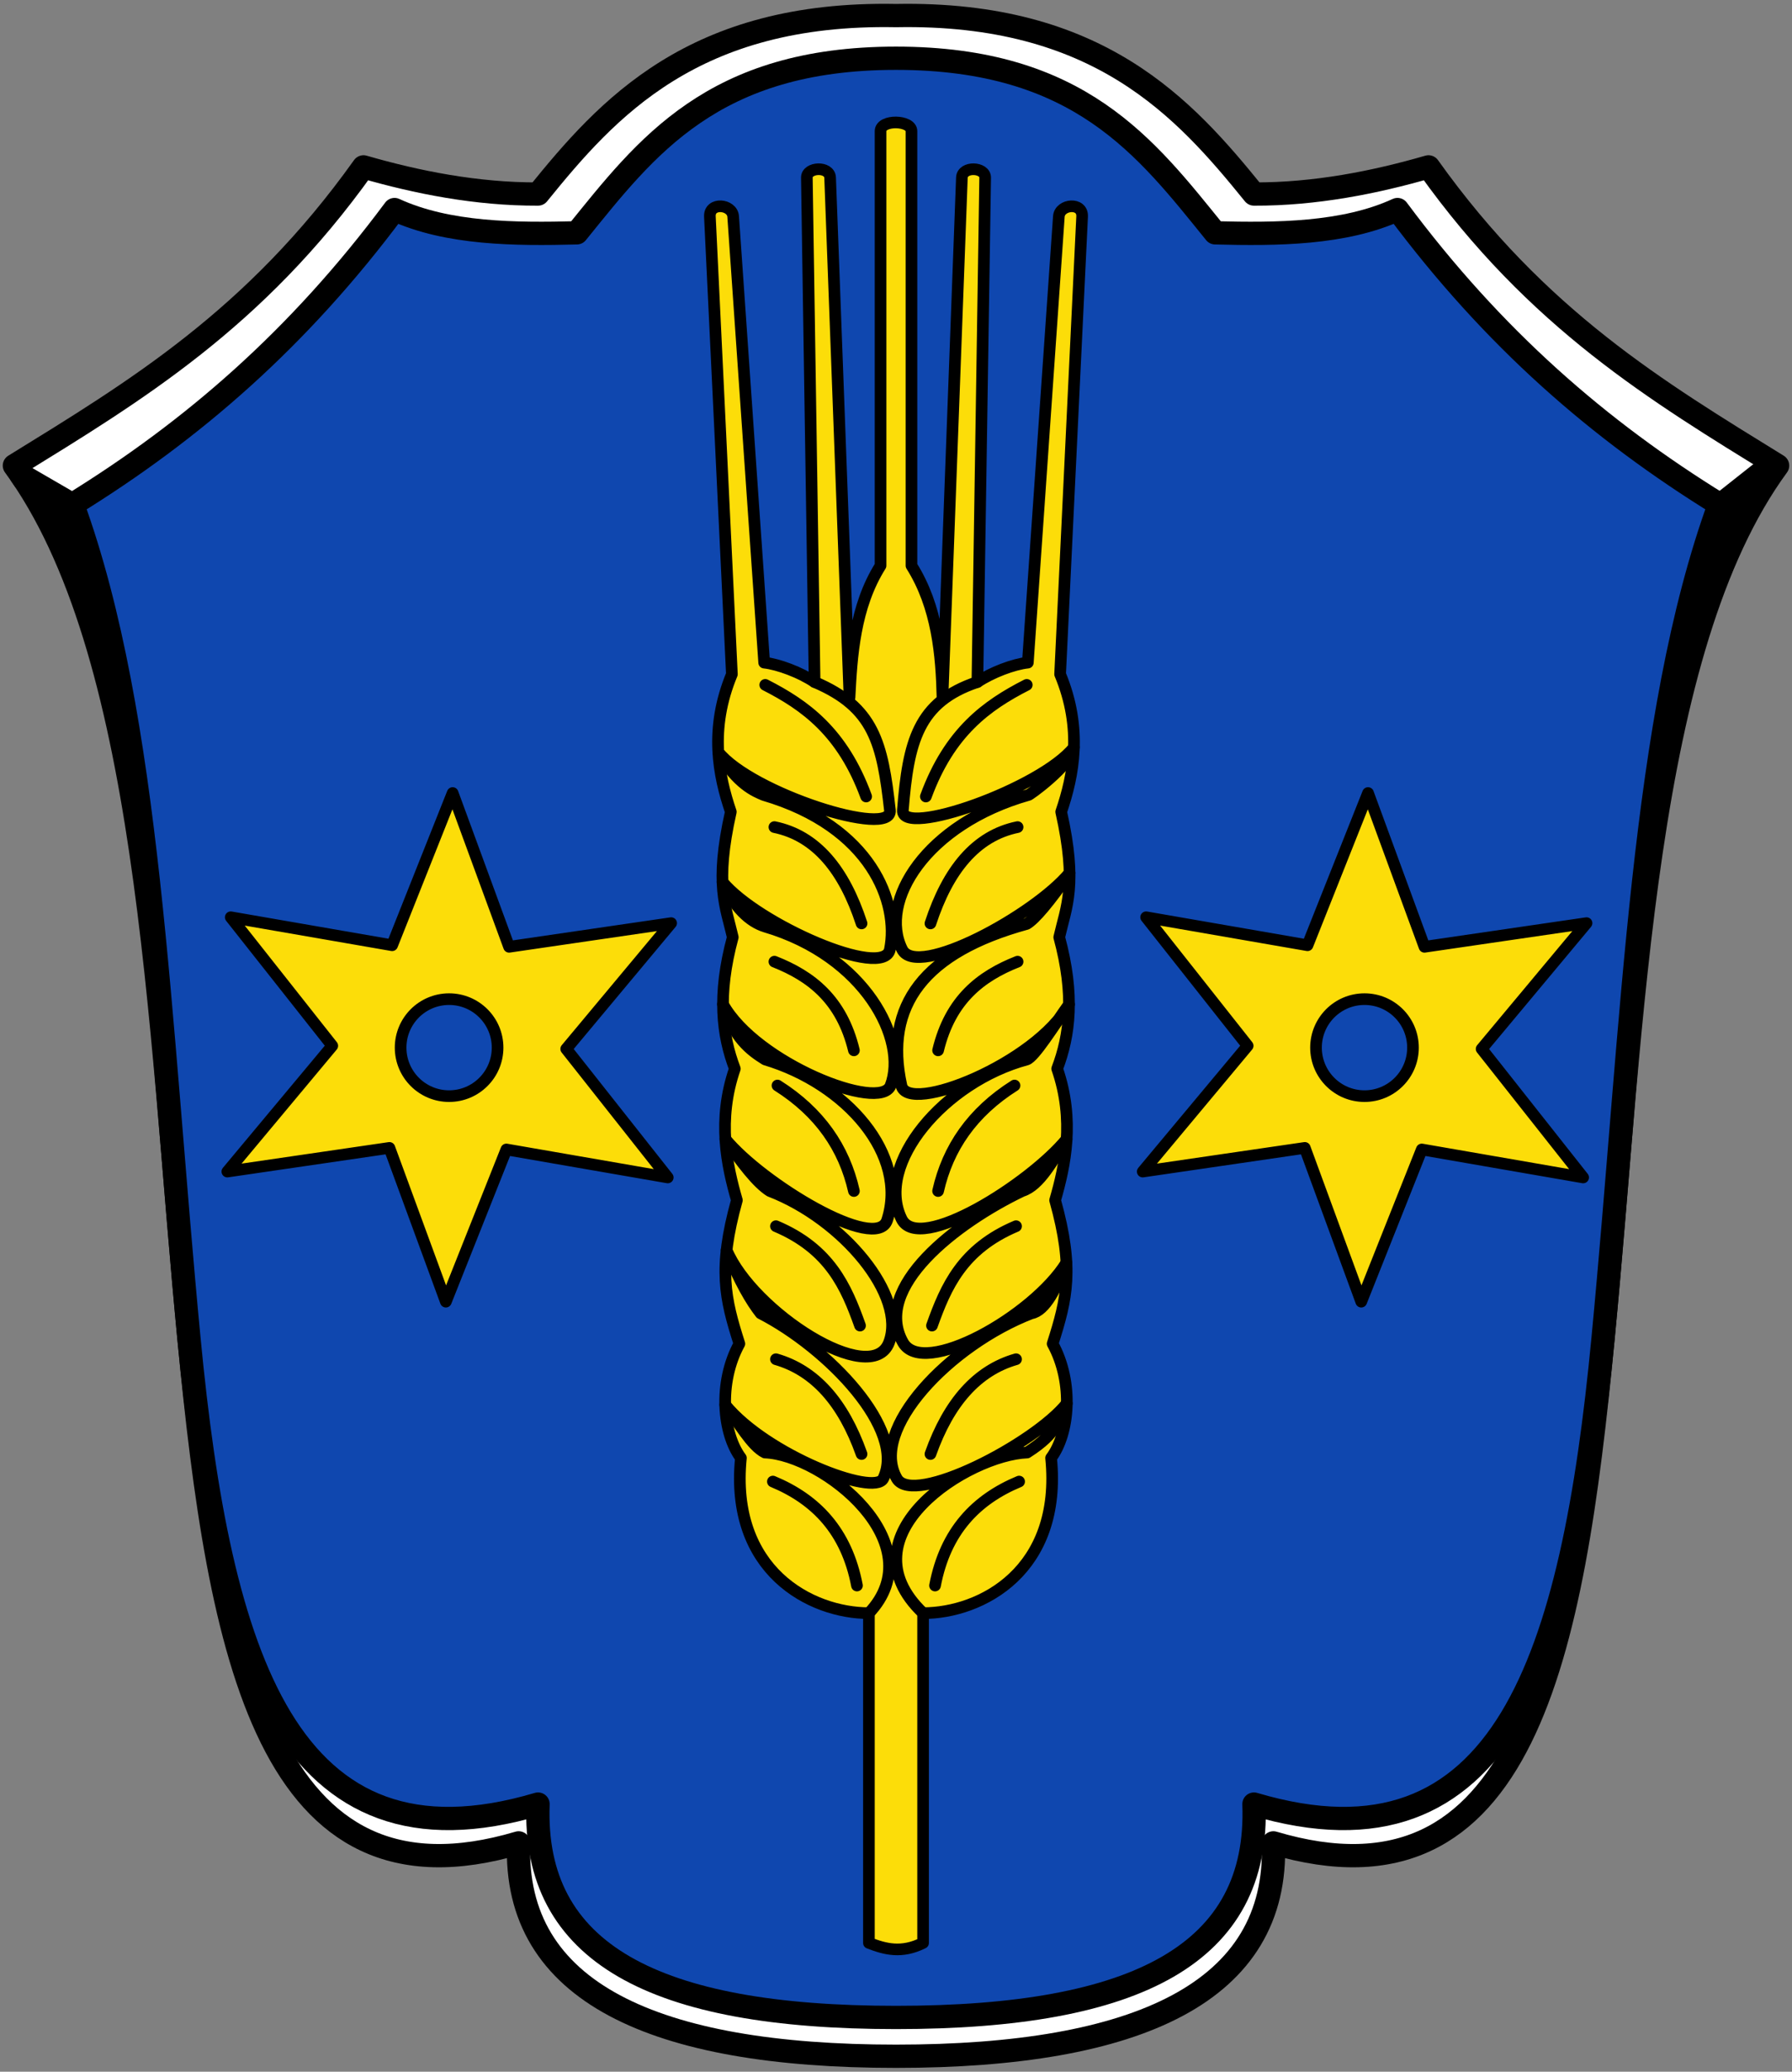 <svg xmlns="http://www.w3.org/2000/svg" viewBox="0 0 433.125 500.625" height="534" width="462"><rect x="0" y="0" width="433.125" height="500.625" fill="#808080" stroke="none"/><g stroke="#000" stroke-linecap="round" stroke-linejoin="round"><path d="M307.77 445.326c60.526 17.961 72.33-44.967 79.687-121.875 7.38-77.138 9.579-166.385 42.188-210.938-29.007-17.891-58.082-35.302-84.375-72.187-12.9 3.737-27.356 6.62-42.188 6.562-16.752-20.675-37.5-44.062-86.52-43.125-49.02-.937-69.767 22.45-86.52 43.125-14.83.057-29.287-2.825-42.187-6.562C61.562 77.21 32.487 94.622 3.48 112.513c32.61 44.553 34.807 133.8 42.188 210.938 7.358 76.908 19.161 139.836 79.687 121.875-1.35 36.082 32.813 51.562 91.207 51.562 58.395 0 92.559-15.48 91.208-51.562z" fill="#fff" stroke-width="5.625"/><path d="M293.707 56.263c14.832.379 31.163.3 44.063-5.625 23.158 31.137 48.806 53.359 77.812 71.25-18.75 51.563-20.744 124.425-28.125 201.563-7.358 76.908-23.849 130.461-84.375 112.5 1.351 36.082-28.125 51.562-86.52 51.562-58.394 0-87.87-15.48-86.52-51.562-60.525 17.961-77.016-35.592-84.374-112.5-7.38-77.138-9.375-150-28.125-201.563 29.006-17.891 54.654-40.113 77.812-71.25 12.9 5.924 29.231 6.004 44.063 5.625 16.752-20.675 32.812-42.187 77.144-42.187 44.333 0 60.393 21.512 77.145 42.187z" fill="#0f47af" stroke-width="5.625"/><g transform="translate(8.752 8.766)"><path d="M98.148 358.935l-15.082-41.372-43.587 6.27 28.288-33.748-27.223-34.612 43.37 7.624 16.364-40.882 15.082 41.372 43.587-6.27-28.289 33.748 27.224 34.612-43.37-7.624z" transform="matrix(.899 -.002 .002 .899 231.307 -16.704)" fill="#fcdd09" stroke-width="3.128"/><circle cx="321.045" cy="244.393" fill="#0f47af" stroke-width="2.813" r="11.719"/></g><g transform="translate(-212.498 8.766)"><path transform="matrix(.899 -.002 .002 .899 231.307 -16.704)" d="M98.148 358.935l-15.082-41.372-43.587 6.27 28.288-33.748-27.223-34.612 43.37 7.624 16.364-40.882 15.082 41.372 43.587-6.27-28.289 33.748 27.224 34.612-43.37-7.624z" fill="#fcdd09" stroke-width="3.128"/><circle cy="244.393" cx="321.045" fill="#0f47af" stroke-width="2.813" r="11.719"/></g><path d="M17.635 133.534c-2.572-11.38-8.74-12.804-12.566-18.78l12.566 7.284M415.825 122.038l12.273-9.702c-9.034 9.93-14.686 19.108-15.409 29.037" fill="none" stroke-width="5.625"/><g stroke-width="2.813"><path d="M223.111 389.811c14.063 0 33.672-10.265 30.938-37.5 4.377-5.823 5.578-18.094.372-27.597 3.472-10.884 5.205-18.131.6-34.68 2.406-8.326 4.798-19.349.497-31.782 3.078-8.096 4.283-17.796.497-31.775 1.67-7.326 4.446-12.627.473-30.298 2.993-8.808 5.244-20.018-.26-33.26l5.32-110.608c.17-3.544-5.415-3.014-5.624 0l-7.5 107.813c-3.438.367-8.75 2.372-12.188 4.687l1.875-121.875c.04-2.593-5.518-2.85-5.625 0L227.8 168.561c-.253-10.261-1.204-21.875-7.5-31.875v-105c0-2.701-7.473-2.89-7.473 0v105c-6.296 10-6.986 21.875-7.5 31.875L200.64 42.936c-.107-2.85-5.665-2.593-5.625 0l1.875 121.875c-3.438-2.315-8.75-4.32-12.188-4.687l-7.5-107.813c-.21-3.014-5.795-3.544-5.624 0l5.32 110.609c-5.504 13.24-3.253 24.451-.26 33.26-3.973 17.67-1.198 22.971.473 30.297-3.786 13.98-2.58 23.68.497 31.775-4.301 12.433-1.909 23.456.496 31.782-4.604 16.549-2.87 23.796.6 34.68-5.205 9.503-4.004 21.774.373 27.597-2.734 27.235 16.875 37.5 30.938 37.5V469.5c3.866 1.497 7.86 2.616 13.097 0z" fill="#fcdd09"/><path d="M246.32 358.013c-10.382 4.317-17.813 11.954-20.323 25.126m19.583-54.686c-9.375 2.68-16.243 10.375-20.692 22.909m20.692-55.056c-13.022 5.506-16.972 14.642-20.322 24.018m19.953-58.013c-10.228 6.464-16.129 15.092-18.475 25.496m19.214-55.425c-8.843 3.486-16.247 9.13-19.214 21.43m19.214-53.947c-10.126 2.067-16.845 10.379-21.062 23.279m23.279-57.643c-9.615 4.906-18.667 11.36-24.387 26.974m12.456-27.664c-14.41 4.818-16.7 14.481-18.015 30.962-.541 6.785 33.452-5.245 41.346-15.165-.815 4.445-11.178 11.864-11.03 11.498-24.708 7.025-36.292 25.699-30.499 37.32 3.602 7.225 32.104-8.353 40.48-18.491-4.938 7.08-8.378 11.162-10.361 12.33-24.694 6.786-34.589 19.6-30.29 39.046 1.58 7.146 32.676-5.418 40.512-19.599-3.7 5.178-8.312 12.639-10.212 13.318-19.914 5.34-36.788 25.224-30.255 38.536 4.193 8.543 31.15-8.617 39.9-19.297-3.365 5.061-6.461 11.192-10.754 12.538-15.929 7.634-36.31 23.264-28.821 36.581 4.888 8.692 31.544-6.361 39.52-19.263-2.43 6.118-5.074 11.633-8.482 12.243-19.659 7.581-39.375 28.079-32.516 39.906 3.98 6.865 33.367-8.406 41.09-18.122-2.23 3.977-1.944 6.971-9.608 11.854-14.164.546-44.982 19.883-25.13 38.805m-36.305-31.798c10.381 4.317 17.812 11.954 20.322 25.126m-19.583-54.686c9.375 2.68 16.243 10.375 20.692 22.909m-20.692-55.056c13.022 5.506 16.972 14.642 20.322 24.018m-19.953-58.013c10.228 6.464 16.129 15.092 18.475 25.496m-19.214-55.425c8.843 3.486 16.247 9.13 19.214 21.43m-19.214-53.947c10.126 2.067 16.845 10.379 21.062 23.279M184.958 165.5c9.615 4.906 18.667 11.36 24.387 26.974m-12.456-27.664c14.41 6.124 16.383 14.788 18.203 30.962.78 6.93-33.59-4.119-41.485-14.039 4.646 7.829 8.87 9.47 10.982 10.372 26.135 7.67 32.769 26.122 30.498 37.32-1.498 7.383-32.085-6.167-40.461-16.305 2.9 6.115 6.459 9.599 10.342 10.8 24.2 7.14 34.515 27.345 30.29 38.39-2.514 6.57-32.676-5.457-40.512-19.638 2.787 8.15 6.454 11.025 10.212 13.357 19.653 5.863 34.598 22.988 29.47 38.798-2.593 7.999-30.366-8.898-39.115-19.578 3.994 5.824 7.74 10.652 10.754 12.557 17.758 6.85 33.112 25.325 28.821 36.581-4.292 11.257-33.073-7.457-39.27-22.288 3.3 7.875 5.912 12.3 8.232 15.268 16.262 8.365 35.348 28.068 29.642 39.906-2.153 4.467-28.397-5.734-38.21-17.802 3.201 4.206 6.401 9.948 9.602 11.534 14.164.546 41.028 21.979 25.13 38.805" fill="none"/></g></g></svg>